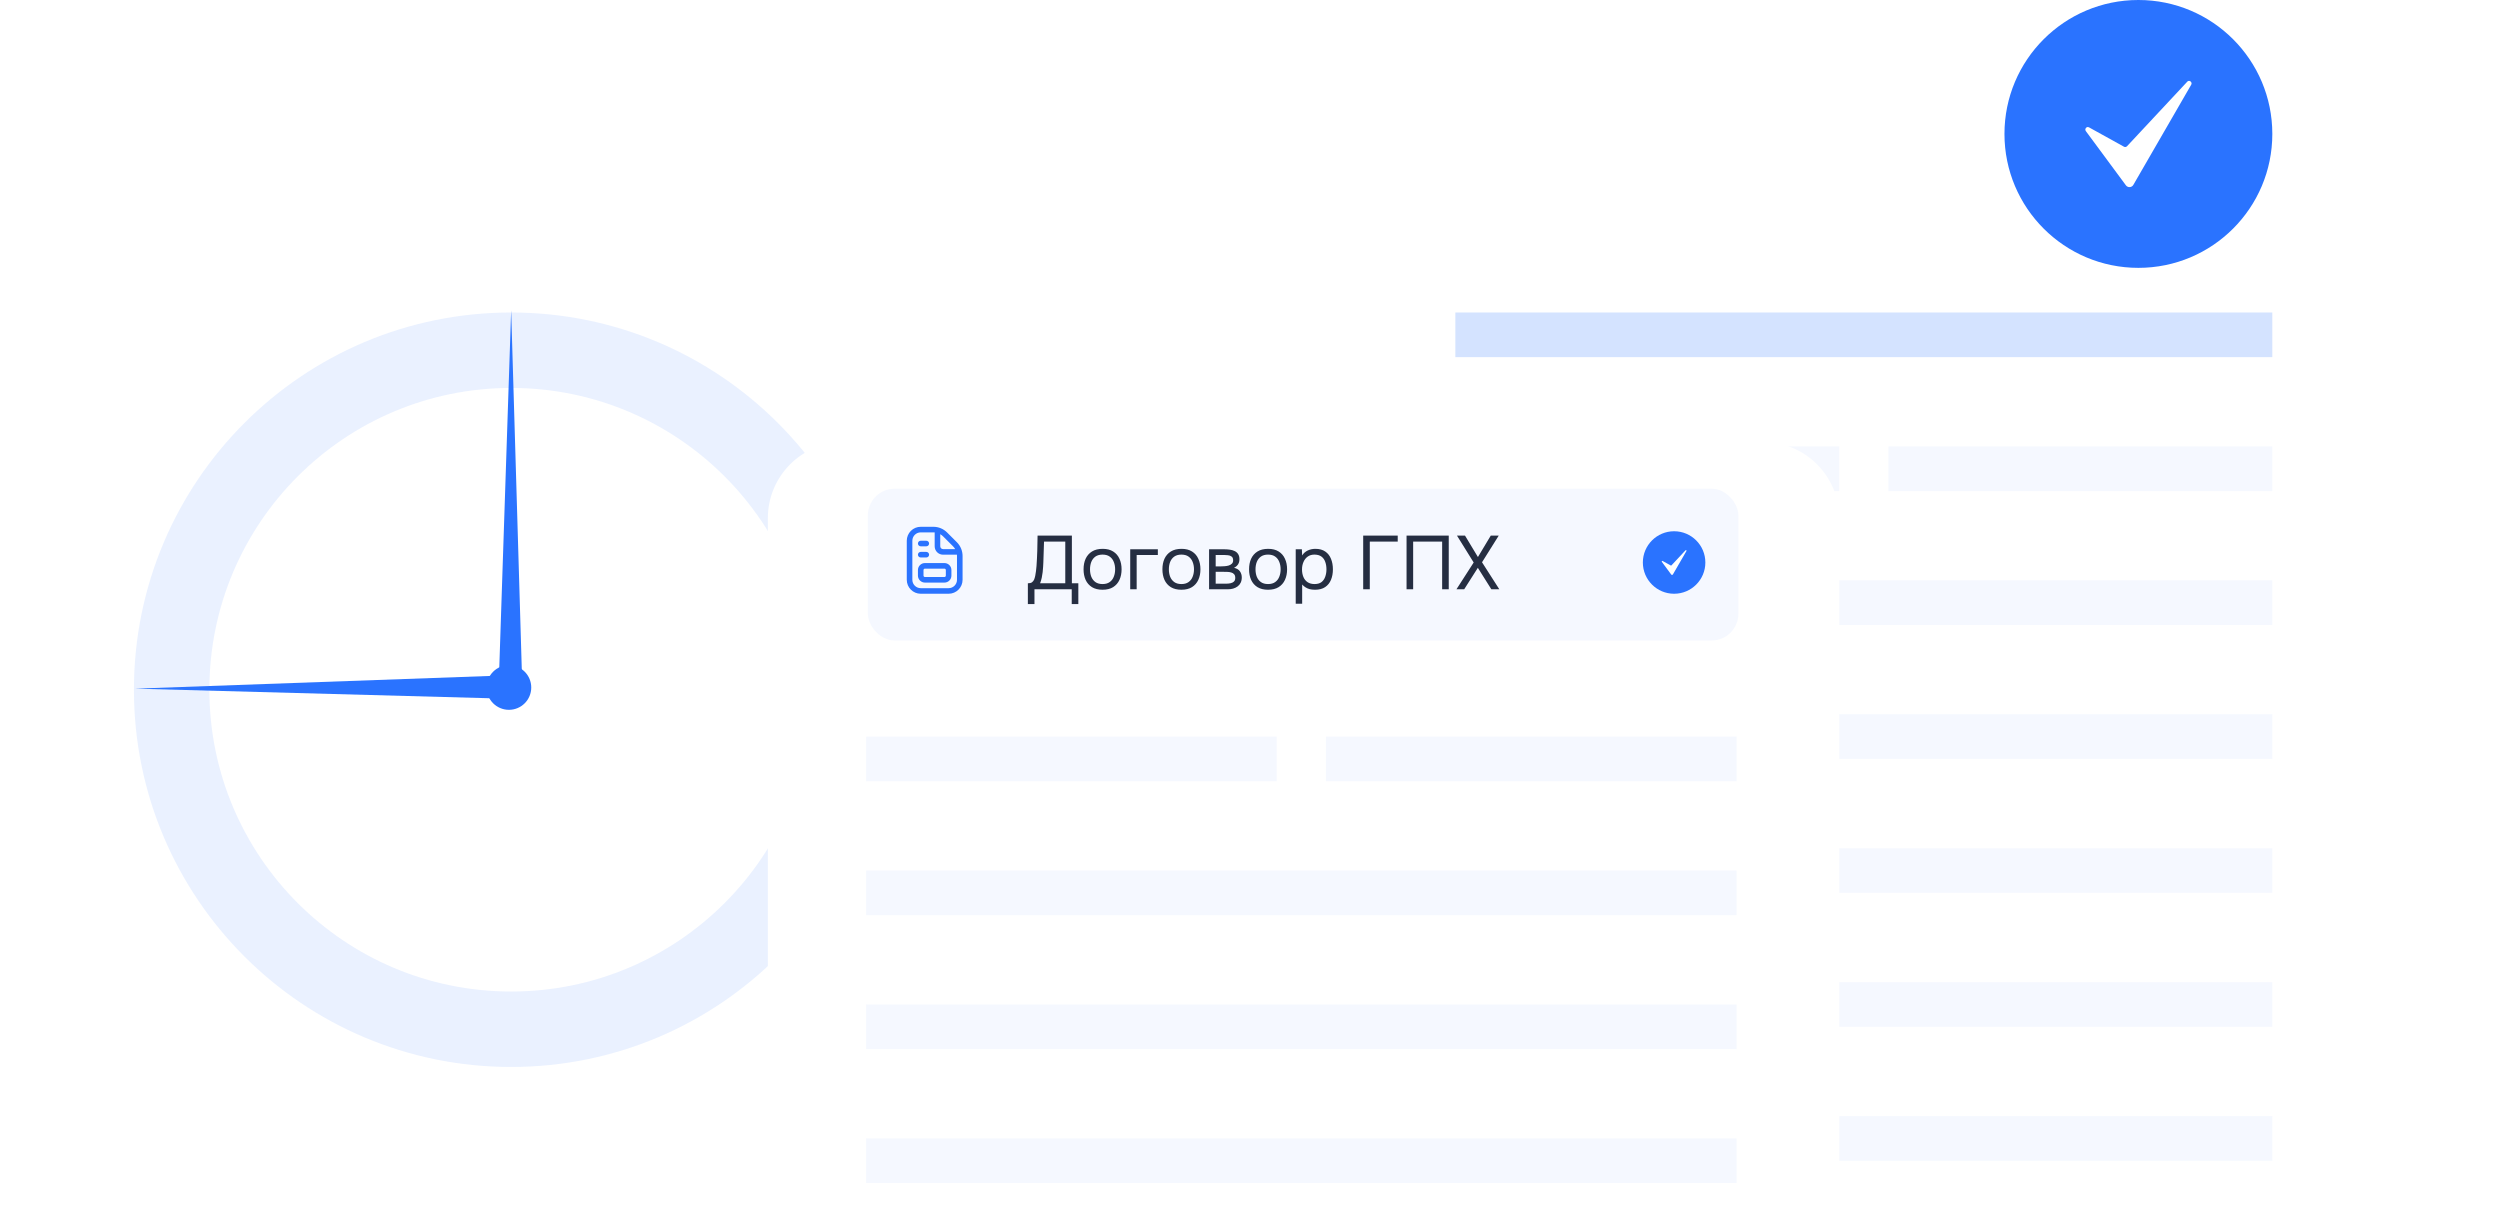 <?xml version="1.0" encoding="UTF-8"?> <svg xmlns="http://www.w3.org/2000/svg" width="560" height="275" viewBox="0 0 560 275" fill="none"><g clip-path="url(#clip0_2030_991)"><g clip-path="url(#clip1_2030_991)"><path opacity="0.1" d="M199 154.5C199 201.168 161.168 239 114.5 239C67.832 239 30 201.168 30 154.5C30 107.832 67.832 70 114.5 70C161.168 70 199 107.832 199 154.5ZM46.9 154.5C46.9 191.834 77.166 222.1 114.5 222.1C151.834 222.1 182.1 191.834 182.1 154.5C182.1 117.166 151.834 86.9 114.5 86.9C77.166 86.9 46.9 117.166 46.9 154.5Z" fill="#2A73FF"></path><path d="M114.729 156.543C114.777 154.774 114.769 153.004 114.705 151.235L30.26 154.259L114.729 156.543Z" fill="#2A73FF"></path><path d="M111.692 153.953C113.461 154.012 115.231 154.015 117 153.963L114.5 69.5L111.692 153.953Z" fill="#2A73FF"></path><g filter="url(#filter0_d_2030_991)"><path d="M305 66C305 57.163 312.163 50 321 50H514C522.837 50 530 57.163 530 66V275H305V66Z" fill="white"></path></g><rect opacity="0.2" x="326" y="70" width="183" height="10" fill="#2A73FF"></rect><rect opacity="0.05" x="326" y="100" width="86" height="10" fill="#2A73FF"></rect><rect opacity="0.05" x="326" y="130" width="183" height="10" fill="#2A73FF"></rect><rect opacity="0.05" x="326" y="160" width="183" height="10" fill="#2A73FF"></rect><rect opacity="0.05" x="326" y="190" width="183" height="10" fill="#2A73FF"></rect><rect opacity="0.05" x="326" y="220" width="183" height="10" fill="#2A73FF"></rect><rect opacity="0.05" x="326" y="250" width="183" height="10" fill="#2A73FF"></rect><rect opacity="0.05" x="423" y="100" width="86" height="10" fill="#2A73FF"></rect><g filter="url(#filter1_d_2030_991)"><path d="M172 105.4C172 95.975 179.641 88.334 189.067 88.334H394.933C404.359 88.334 412 95.975 412 105.4V275.333H172V105.4Z" fill="white"></path></g><rect opacity="0.05" x="194.4" y="109.467" width="195" height="34" rx="6" fill="#2A73FF"></rect><circle cx="479" cy="30" r="30" fill="#2A73FF"></circle><circle cx="114" cy="154" r="5" fill="#2A73FF"></circle><path d="M490.669 18.232C490.577 18.164 490.254 17.97 489.947 18.301L476.455 32.752C476.369 32.844 476.254 32.905 476.129 32.925C476.004 32.945 475.876 32.922 475.766 32.861L467.939 28.528C467.583 28.332 467.334 28.57 467.265 28.648C467.116 28.818 467.029 29.1 467.235 29.378L476.196 41.503C476.293 41.638 476.423 41.747 476.574 41.819C476.725 41.89 476.891 41.923 477.058 41.912C477.226 41.904 477.388 41.853 477.531 41.764C477.674 41.675 477.791 41.552 477.873 41.405L490.823 18.989C491.071 18.56 490.738 18.284 490.669 18.232Z" fill="white"></path><circle cx="375" cy="126" r="7" fill="#2A73FF"></circle><path d="M377.723 123.254C377.701 123.238 377.626 123.193 377.554 123.27L374.406 126.642C374.386 126.663 374.359 126.678 374.33 126.682C374.301 126.687 374.271 126.681 374.245 126.667L372.419 125.656C372.336 125.61 372.278 125.666 372.262 125.684C372.227 125.724 372.207 125.79 372.255 125.855L374.346 128.684C374.368 128.715 374.399 128.741 374.434 128.757C374.469 128.774 374.508 128.782 374.547 128.779C374.586 128.777 374.624 128.765 374.657 128.745C374.69 128.724 374.718 128.695 374.737 128.661L377.759 123.43C377.816 123.33 377.739 123.266 377.723 123.254Z" fill="white"></path><path d="M214.335 121.46L212.157 119.282C211.752 118.874 211.27 118.551 210.739 118.331C210.208 118.111 209.638 117.999 209.064 118.001H206.242C205.413 118.001 204.619 118.331 204.033 118.916C203.447 119.502 203.118 120.296 203.117 121.125V129.875C203.117 131.598 204.519 133 206.242 133H212.492C214.215 133 215.617 131.598 215.617 129.875V124.553C215.617 123.384 215.162 122.287 214.335 121.46ZM213.452 122.344C213.65 122.542 213.819 122.763 213.955 123H211.242C210.897 123 210.617 122.719 210.617 122.375V119.662C210.854 119.798 211.075 119.966 211.273 120.165L213.451 122.343L213.452 122.344ZM214.367 129.875C214.367 130.909 213.525 131.75 212.492 131.75H206.242C205.208 131.75 204.367 130.909 204.367 129.875V121.125C204.367 120.091 205.208 119.25 206.242 119.25H209.064C209.165 119.25 209.267 119.255 209.367 119.264V122.375C209.367 123.409 210.208 124.25 211.242 124.25H214.352C214.362 124.35 214.367 124.451 214.367 124.553V129.875ZM211.554 126.125H207.179C206.765 126.125 206.368 126.29 206.075 126.583C205.782 126.876 205.617 127.273 205.617 127.687V128.937C205.617 129.799 206.318 130.5 207.179 130.5H211.554C212.415 130.5 213.117 129.799 213.117 128.937V127.687C213.117 126.826 212.415 126.125 211.554 126.125ZM211.867 128.937C211.867 129.02 211.834 129.1 211.775 129.158C211.717 129.217 211.637 129.25 211.554 129.25H207.179C207.096 129.25 207.017 129.217 206.958 129.158C206.9 129.1 206.867 129.02 206.867 128.937V127.687C206.867 127.605 206.9 127.525 206.958 127.466C207.017 127.408 207.096 127.375 207.179 127.375H211.554C211.637 127.375 211.717 127.408 211.775 127.466C211.834 127.525 211.867 127.605 211.867 127.687V128.937ZM205.617 124.25C205.617 124.084 205.683 123.925 205.8 123.808C205.917 123.691 206.076 123.625 206.242 123.625H207.492C207.657 123.625 207.816 123.691 207.934 123.808C208.051 123.925 208.117 124.084 208.117 124.25C208.117 124.416 208.051 124.575 207.934 124.692C207.816 124.809 207.657 124.875 207.492 124.875H206.242C206.076 124.875 205.917 124.809 205.8 124.692C205.683 124.575 205.617 124.416 205.617 124.25ZM205.617 121.75C205.617 121.584 205.683 121.425 205.8 121.308C205.917 121.191 206.076 121.125 206.242 121.125H207.492C207.657 121.125 207.816 121.191 207.934 121.308C208.051 121.425 208.117 121.584 208.117 121.75C208.117 121.916 208.051 122.075 207.934 122.192C207.816 122.309 207.657 122.375 207.492 122.375H206.242C206.076 122.375 205.917 122.309 205.8 122.192C205.683 122.075 205.617 121.916 205.617 121.75Z" fill="#2A73FF"></path><path d="M230.241 135.315V130.657C230.649 130.657 230.955 130.583 231.159 130.436C231.374 130.277 231.538 130.068 231.652 129.807C231.742 129.58 231.822 129.308 231.89 128.991C231.958 128.662 232.014 128.311 232.06 127.937C232.116 127.552 232.156 127.166 232.179 126.781C232.258 125.648 232.315 124.514 232.349 123.381C232.383 122.248 232.405 121.114 232.417 119.981H240.101V130.657H241.546V135.315H240.067V132H231.72V135.315H230.241ZM232.978 130.657H238.622V121.324H233.862L233.709 125.999C233.697 126.271 233.68 126.594 233.658 126.968C233.646 127.342 233.612 127.739 233.556 128.158C233.51 128.566 233.442 128.985 233.352 129.416C233.261 129.847 233.136 130.26 232.978 130.657ZM246.968 132.102C246.028 132.102 245.24 131.909 244.605 131.524C243.971 131.127 243.495 130.583 243.177 129.892C242.871 129.201 242.718 128.413 242.718 127.529C242.718 126.634 242.871 125.846 243.177 125.166C243.495 124.475 243.971 123.931 244.605 123.534C245.24 123.137 246.039 122.939 247.002 122.939C247.943 122.939 248.725 123.137 249.348 123.534C249.983 123.931 250.453 124.475 250.759 125.166C251.077 125.846 251.235 126.634 251.235 127.529C251.235 128.413 251.077 129.201 250.759 129.892C250.442 130.583 249.966 131.127 249.331 131.524C248.708 131.909 247.92 132.102 246.968 132.102ZM246.968 130.827C247.626 130.827 248.158 130.68 248.566 130.385C248.986 130.09 249.292 129.694 249.484 129.195C249.688 128.696 249.79 128.141 249.79 127.529C249.79 126.917 249.688 126.362 249.484 125.863C249.292 125.364 248.986 124.968 248.566 124.673C248.158 124.378 247.626 124.231 246.968 124.231C246.322 124.231 245.79 124.378 245.37 124.673C244.962 124.968 244.656 125.364 244.452 125.863C244.26 126.362 244.163 126.917 244.163 127.529C244.163 128.141 244.26 128.696 244.452 129.195C244.656 129.694 244.962 130.09 245.37 130.385C245.79 130.68 246.322 130.827 246.968 130.827ZM253.169 132V123.041H259.357V124.316H254.614V132H253.169ZM264.632 132.102C263.692 132.102 262.904 131.909 262.269 131.524C261.635 131.127 261.159 130.583 260.841 129.892C260.535 129.201 260.382 128.413 260.382 127.529C260.382 126.634 260.535 125.846 260.841 125.166C261.159 124.475 261.635 123.931 262.269 123.534C262.904 123.137 263.703 122.939 264.666 122.939C265.607 122.939 266.389 123.137 267.012 123.534C267.647 123.931 268.117 124.475 268.423 125.166C268.741 125.846 268.899 126.634 268.899 127.529C268.899 128.413 268.741 129.201 268.423 129.892C268.106 130.583 267.63 131.127 266.995 131.524C266.372 131.909 265.584 132.102 264.632 132.102ZM264.632 130.827C265.29 130.827 265.822 130.68 266.23 130.385C266.65 130.09 266.956 129.694 267.148 129.195C267.352 128.696 267.454 128.141 267.454 127.529C267.454 126.917 267.352 126.362 267.148 125.863C266.956 125.364 266.65 124.968 266.23 124.673C265.822 124.378 265.29 124.231 264.632 124.231C263.986 124.231 263.454 124.378 263.034 124.673C262.626 124.968 262.32 125.364 262.116 125.863C261.924 126.362 261.827 126.917 261.827 127.529C261.827 128.141 261.924 128.696 262.116 129.195C262.32 129.694 262.626 130.09 263.034 130.385C263.454 130.68 263.986 130.827 264.632 130.827ZM270.833 132V123.041H274.301C274.698 123.041 275.089 123.069 275.474 123.126C275.871 123.171 276.228 123.273 276.545 123.432C276.874 123.579 277.134 123.8 277.327 124.095C277.531 124.39 277.633 124.781 277.633 125.268C277.633 125.563 277.588 125.835 277.497 126.084C277.406 126.322 277.27 126.532 277.089 126.713C276.919 126.894 276.698 127.053 276.426 127.189C277.038 127.325 277.48 127.591 277.752 127.988C278.024 128.385 278.16 128.838 278.16 129.348C278.16 129.801 278.075 130.198 277.905 130.538C277.746 130.867 277.52 131.139 277.225 131.354C276.942 131.569 276.607 131.734 276.222 131.847C275.848 131.949 275.446 132 275.015 132H270.833ZM272.312 130.742H274.675C275.026 130.742 275.355 130.708 275.661 130.64C275.967 130.572 276.216 130.447 276.409 130.266C276.602 130.073 276.698 129.801 276.698 129.45C276.698 129.087 276.613 128.815 276.443 128.634C276.284 128.441 276.075 128.311 275.814 128.243C275.565 128.164 275.293 128.118 274.998 128.107C274.703 128.096 274.426 128.09 274.165 128.09H272.312V130.742ZM272.312 126.866H273.553C273.78 126.866 274.04 126.855 274.335 126.832C274.641 126.809 274.936 126.758 275.219 126.679C275.514 126.588 275.752 126.452 275.933 126.271C276.126 126.09 276.222 125.84 276.222 125.523C276.222 125.104 276.103 124.815 275.865 124.656C275.638 124.486 275.366 124.39 275.049 124.367C274.732 124.333 274.437 124.316 274.165 124.316H272.312V126.866ZM284.04 132.102C283.099 132.102 282.311 131.909 281.677 131.524C281.042 131.127 280.566 130.583 280.249 129.892C279.943 129.201 279.79 128.413 279.79 127.529C279.79 126.634 279.943 125.846 280.249 125.166C280.566 124.475 281.042 123.931 281.677 123.534C282.311 123.137 283.11 122.939 284.074 122.939C285.014 122.939 285.796 123.137 286.42 123.534C287.054 123.931 287.525 124.475 287.831 125.166C288.148 125.846 288.307 126.634 288.307 127.529C288.307 128.413 288.148 129.201 287.831 129.892C287.513 130.583 287.037 131.127 286.403 131.524C285.779 131.909 284.992 132.102 284.04 132.102ZM284.04 130.827C284.697 130.827 285.23 130.68 285.638 130.385C286.057 130.09 286.363 129.694 286.556 129.195C286.76 128.696 286.862 128.141 286.862 127.529C286.862 126.917 286.76 126.362 286.556 125.863C286.363 125.364 286.057 124.968 285.638 124.673C285.23 124.378 284.697 124.231 284.04 124.231C283.394 124.231 282.861 124.378 282.442 124.673C282.034 124.968 281.728 125.364 281.524 125.863C281.331 126.362 281.235 126.917 281.235 127.529C281.235 128.141 281.331 128.696 281.524 129.195C281.728 129.694 282.034 130.09 282.442 130.385C282.861 130.68 283.394 130.827 284.04 130.827ZM290.24 135.23V123.041H291.617L291.685 124.418C291.991 123.931 292.405 123.562 292.926 123.313C293.459 123.064 294.031 122.939 294.643 122.939C295.55 122.939 296.292 123.143 296.87 123.551C297.448 123.948 297.873 124.492 298.145 125.183C298.428 125.874 298.57 126.656 298.57 127.529C298.57 128.402 298.428 129.184 298.145 129.875C297.862 130.566 297.425 131.11 296.836 131.507C296.247 131.904 295.493 132.102 294.575 132.102C294.122 132.102 293.714 132.057 293.351 131.966C292.988 131.864 292.671 131.722 292.399 131.541C292.127 131.36 291.889 131.156 291.685 130.929V135.23H290.24ZM294.456 130.827C295.113 130.827 295.635 130.68 296.02 130.385C296.405 130.079 296.683 129.677 296.853 129.178C297.034 128.679 297.125 128.13 297.125 127.529C297.125 126.917 297.034 126.362 296.853 125.863C296.683 125.364 296.4 124.968 296.003 124.673C295.606 124.378 295.079 124.231 294.422 124.231C293.833 124.231 293.328 124.384 292.909 124.69C292.501 124.985 292.189 125.387 291.974 125.897C291.759 126.396 291.651 126.945 291.651 127.546C291.651 128.169 291.753 128.73 291.957 129.229C292.161 129.728 292.473 130.119 292.892 130.402C293.311 130.685 293.833 130.827 294.456 130.827ZM305.355 132V119.981H313.09V121.324H306.834V132H305.355ZM315.067 132V119.981H324.519V132H323.04V121.324H316.546V132H315.067ZM326.244 132L330.103 125.999L326.363 119.981H328.165L331.055 124.775L333.928 119.981H335.713L331.973 125.948L335.849 132H334.064L331.038 127.189L327.978 132H326.244Z" fill="#252E42"></path><rect opacity="0.05" x="194" y="165" width="92" height="10" fill="#2A73FF"></rect><rect opacity="0.05" x="194" y="195" width="195" height="10" fill="#2A73FF"></rect><rect opacity="0.05" x="194" y="225" width="195" height="10" fill="#2A73FF"></rect><rect opacity="0.05" x="194" y="255" width="195" height="10" fill="#2A73FF"></rect><rect opacity="0.05" x="297" y="165" width="92" height="10" fill="#2A73FF"></rect></g></g><defs><filter id="filter0_d_2030_991" x="270" y="25" width="295" height="295" filterUnits="userSpaceOnUse" color-interpolation-filters="sRGB"><feFlood flood-opacity="0" result="BackgroundImageFix"></feFlood><feColorMatrix in="SourceAlpha" type="matrix" values="0 0 0 0 0 0 0 0 0 0 0 0 0 0 0 0 0 0 127 0" result="hardAlpha"></feColorMatrix><feOffset dy="10"></feOffset><feGaussianBlur stdDeviation="17.5"></feGaussianBlur><feColorMatrix type="matrix" values="0 0 0 0 0.165 0 0 0 0 0.451 0 0 0 0 1 0 0 0 0.05 0"></feColorMatrix><feBlend mode="normal" in2="BackgroundImageFix" result="effect1_dropShadow_2030_991"></feBlend><feBlend mode="normal" in="SourceGraphic" in2="effect1_dropShadow_2030_991" result="shape"></feBlend></filter><filter id="filter1_d_2030_991" x="134.667" y="61.667" width="314.667" height="261.667" filterUnits="userSpaceOnUse" color-interpolation-filters="sRGB"><feFlood flood-opacity="0" result="BackgroundImageFix"></feFlood><feColorMatrix in="SourceAlpha" type="matrix" values="0 0 0 0 0 0 0 0 0 0 0 0 0 0 0 0 0 0 127 0" result="hardAlpha"></feColorMatrix><feOffset dy="10.667"></feOffset><feGaussianBlur stdDeviation="18.667"></feGaussianBlur><feColorMatrix type="matrix" values="0 0 0 0 0.165 0 0 0 0 0.451 0 0 0 0 1 0 0 0 0.05 0"></feColorMatrix><feBlend mode="normal" in2="BackgroundImageFix" result="effect1_dropShadow_2030_991"></feBlend><feBlend mode="normal" in="SourceGraphic" in2="effect1_dropShadow_2030_991" result="shape"></feBlend></filter><clipPath id="clip0_2030_991"><rect width="560" height="275" fill="white"></rect></clipPath><clipPath id="clip1_2030_991"><rect width="500" height="293" fill="white" transform="translate(30 -18)"></rect></clipPath></defs></svg> 